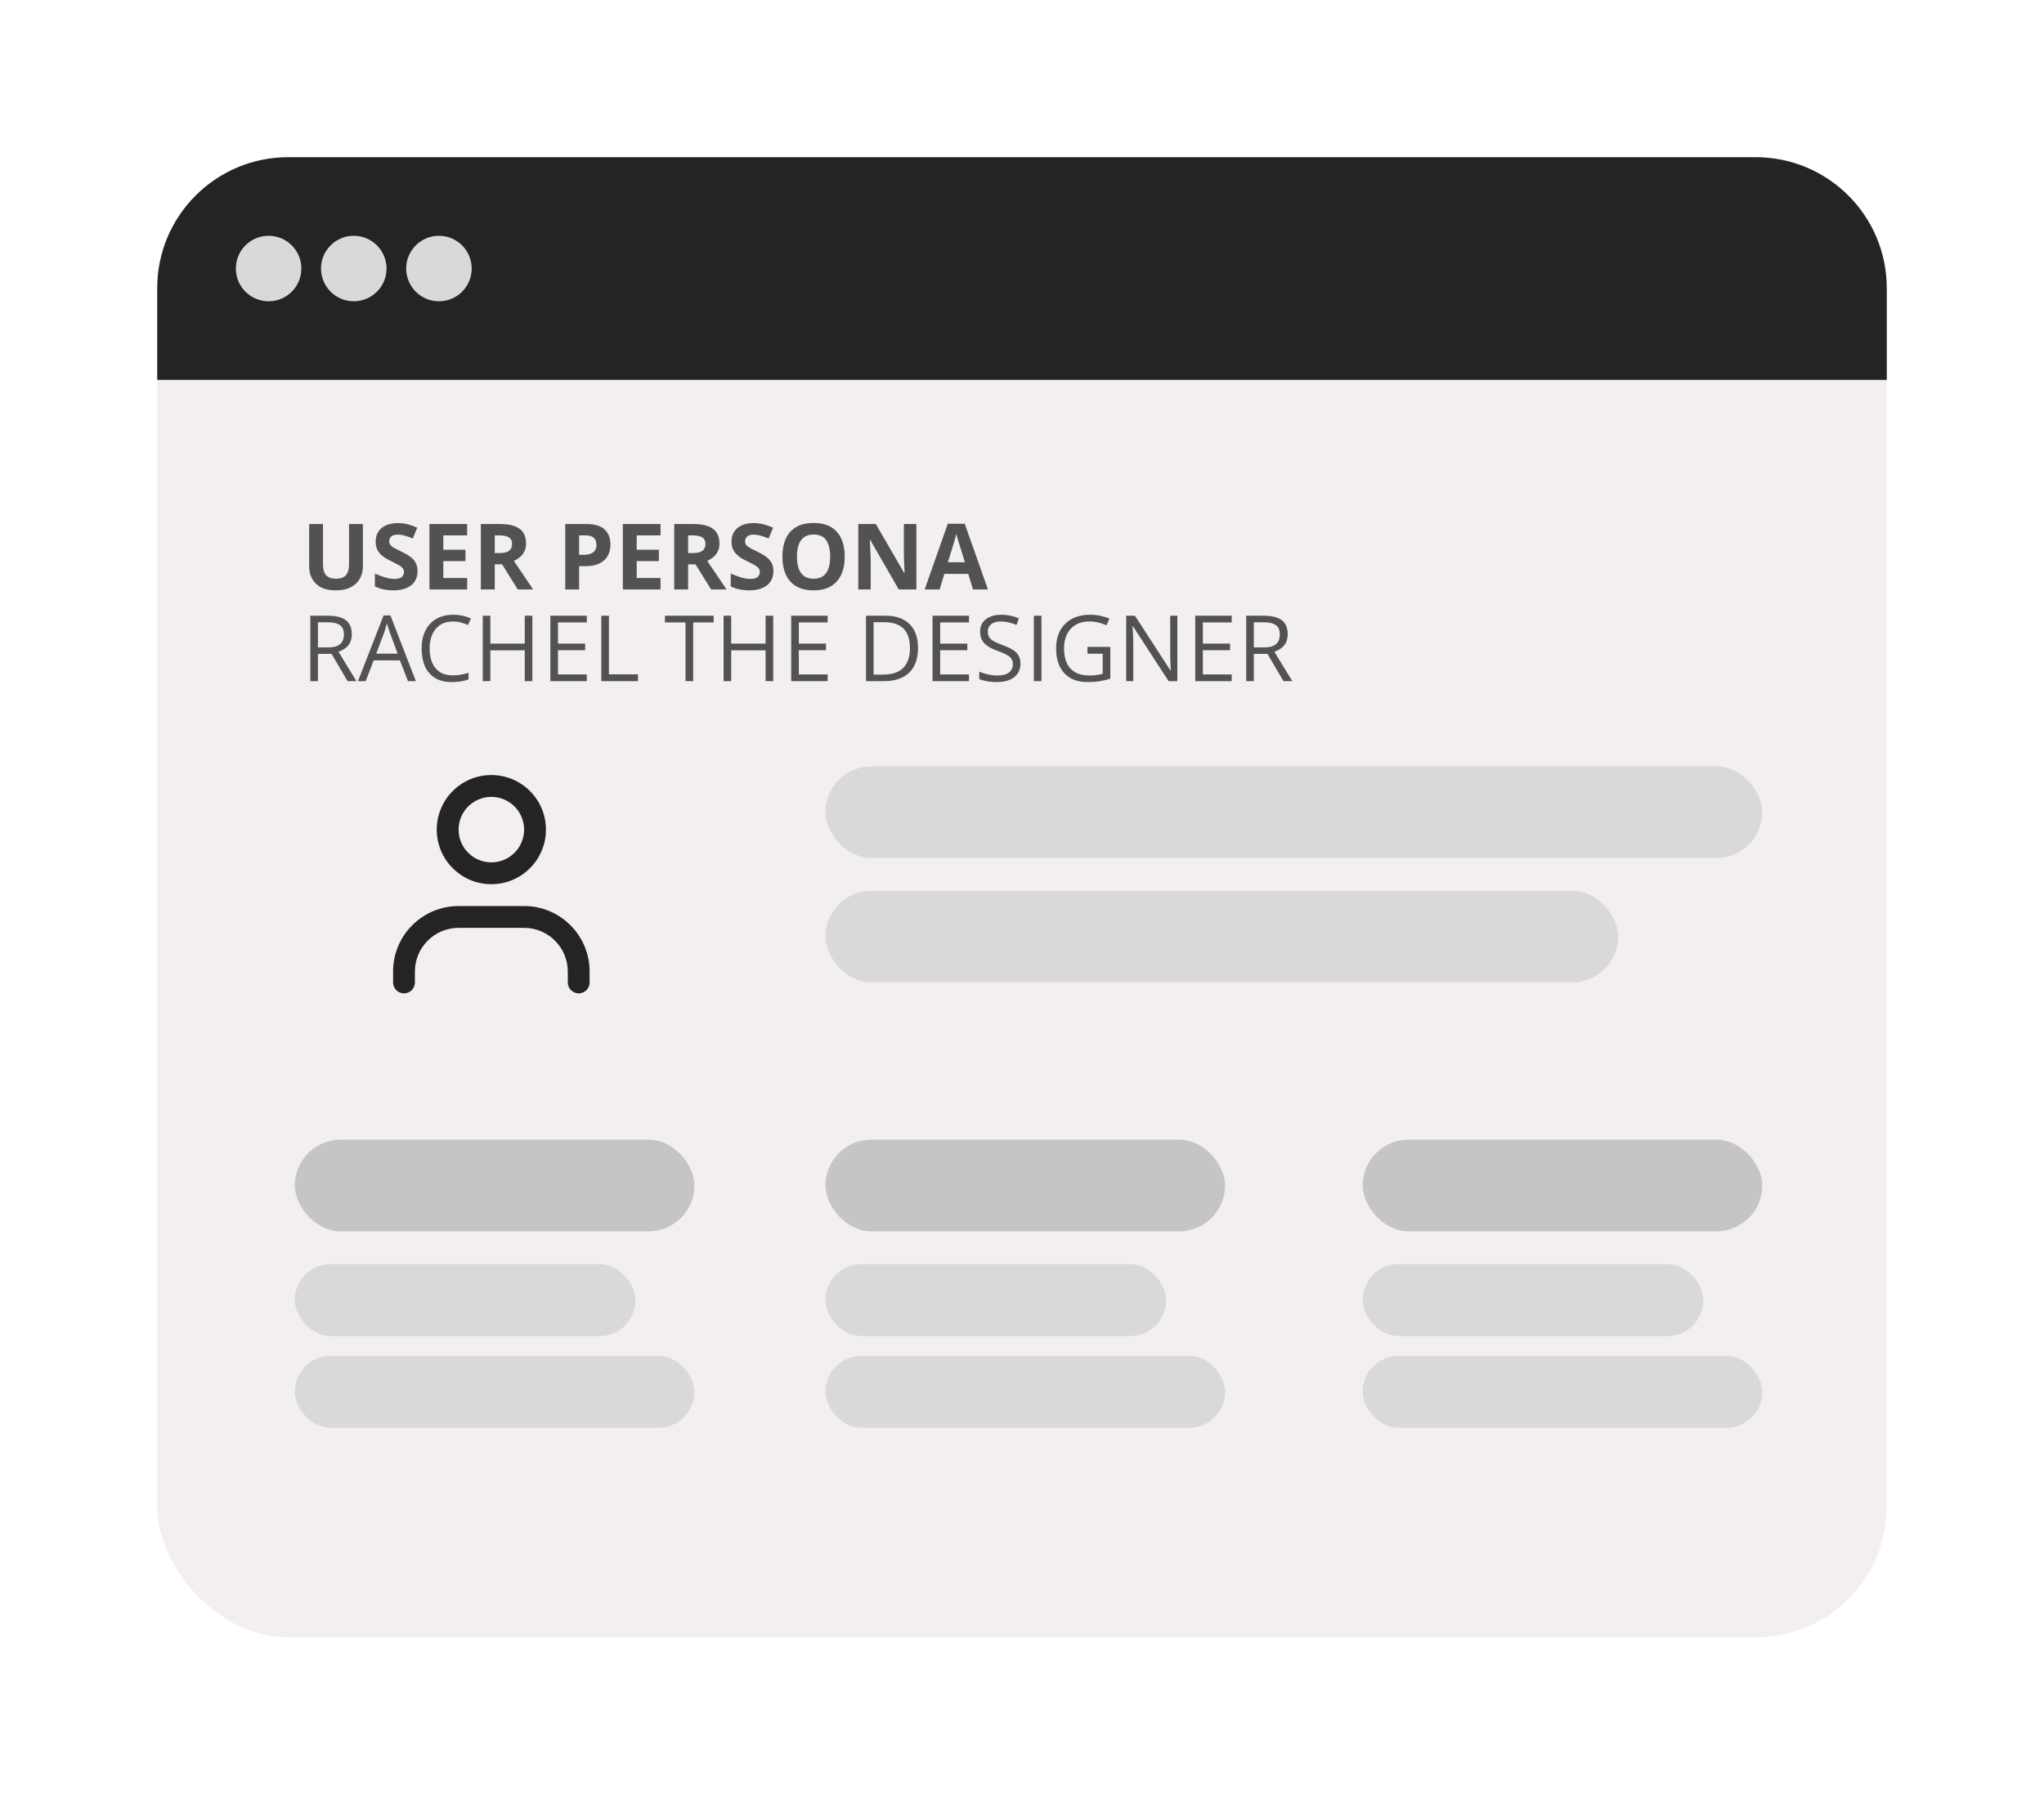 <svg width="312" height="274" viewBox="0 0 312 274" fill="none" xmlns="http://www.w3.org/2000/svg">
<g filter="url(#filter0_d_34_690)">
<rect x="24" y="20" width="264" height="226" rx="20" fill="#F3EFEF"/>
<path fill-rule="evenodd" clip-rule="evenodd" d="M75 127.667C77.761 127.667 80 125.428 80 122.667C80 119.905 77.761 117.667 75 117.667C72.239 117.667 70 119.905 70 122.667C70 125.428 72.239 127.667 75 127.667ZM75 131C79.602 131 83.333 127.269 83.333 122.667C83.333 118.064 79.602 114.333 75 114.333C70.398 114.333 66.667 118.064 66.667 122.667C66.667 127.269 70.398 131 75 131Z" fill="#242424"/>
<path fill-rule="evenodd" clip-rule="evenodd" d="M70 137.667C66.318 137.667 63.333 140.651 63.333 144.333V146C63.333 146.92 62.587 147.667 61.667 147.667C60.746 147.667 60 146.92 60 146V144.333C60 138.81 64.477 134.333 70 134.333H80C85.523 134.333 90 138.81 90 144.333V146C90 146.92 89.254 147.667 88.333 147.667C87.413 147.667 86.667 146.92 86.667 146V144.333C86.667 140.651 83.682 137.667 80 137.667H70Z" fill="#242424"/>
<path d="M24 40C24 28.954 32.954 20 44 20H268C279.046 20 288 28.954 288 40V54H24V40Z" fill="#242424"/>
<circle cx="41" cy="37" r="5" fill="#D9D9D9"/>
<circle cx="54" cy="37" r="5" fill="#D9D9D9"/>
<circle cx="67" cy="37" r="5" fill="#D9D9D9"/>
<path d="M50.067 90.006C50.888 90.006 51.565 90.108 52.098 90.314C52.635 90.514 53.036 90.822 53.301 91.236C53.565 91.651 53.697 92.18 53.697 92.822C53.697 93.351 53.602 93.793 53.41 94.148C53.219 94.499 52.968 94.784 52.658 95.003C52.348 95.222 52.018 95.39 51.667 95.509L54.408 100H53.055L50.607 95.83H48.529V100H47.367V90.006H50.067ZM49.999 91.011H48.529V94.846H50.115C50.931 94.846 51.53 94.679 51.913 94.347C52.3 94.014 52.494 93.524 52.494 92.877C52.494 92.198 52.289 91.717 51.879 91.435C51.473 91.152 50.847 91.011 49.999 91.011ZM62.276 100L61.046 96.828H57.04L55.816 100H54.641L58.551 89.965H59.597L63.48 100H62.276ZM60.697 95.796L59.528 92.644C59.501 92.562 59.455 92.428 59.392 92.241C59.332 92.054 59.271 91.861 59.207 91.66C59.143 91.46 59.091 91.298 59.05 91.175C59.004 91.362 58.954 91.549 58.899 91.735C58.849 91.918 58.799 92.088 58.749 92.248C58.699 92.403 58.656 92.535 58.619 92.644L57.43 95.796H60.697ZM69.14 90.888C68.588 90.888 68.091 90.983 67.649 91.175C67.212 91.362 66.838 91.635 66.528 91.995C66.223 92.351 65.988 92.781 65.824 93.287C65.66 93.793 65.578 94.363 65.578 94.996C65.578 95.835 65.708 96.564 65.968 97.184C66.232 97.799 66.624 98.275 67.144 98.612C67.668 98.95 68.322 99.118 69.106 99.118C69.552 99.118 69.971 99.082 70.363 99.009C70.76 98.931 71.145 98.836 71.519 98.722V99.733C71.154 99.87 70.771 99.97 70.37 100.034C69.969 100.103 69.493 100.137 68.941 100.137C67.925 100.137 67.075 99.927 66.392 99.508C65.713 99.084 65.202 98.487 64.86 97.717C64.523 96.947 64.355 96.037 64.355 94.989C64.355 94.233 64.459 93.542 64.669 92.918C64.883 92.289 65.193 91.747 65.599 91.291C66.009 90.835 66.51 90.484 67.103 90.238C67.7 89.988 68.383 89.862 69.153 89.862C69.659 89.862 70.147 89.912 70.616 90.013C71.086 90.113 71.509 90.257 71.888 90.443L71.423 91.428C71.104 91.282 70.753 91.157 70.37 91.052C69.992 90.942 69.582 90.888 69.14 90.888ZM81.26 100H80.098V95.29H74.848V100H73.686V90.006H74.848V94.265H80.098V90.006H81.26V100ZM89.572 100H84.008V90.006H89.572V91.031H85.17V94.265H89.319V95.276H85.17V98.975H89.572V100ZM91.787 100V90.006H92.949V98.961H97.386V100H91.787ZM105.808 100H104.639V91.031H101.494V90.006H108.938V91.031H105.808V100ZM118.023 100H116.861V95.29H111.611V100H110.449V90.006H111.611V94.265H116.861V90.006H118.023V100ZM126.336 100H120.771V90.006H126.336V91.031H121.934V94.265H126.083V95.276H121.934V98.975H126.336V100ZM140.124 94.907C140.124 96.033 139.919 96.974 139.509 97.731C139.099 98.482 138.504 99.05 137.725 99.433C136.95 99.811 136.009 100 134.901 100H132.188V90.006H135.202C136.218 90.006 137.093 90.193 137.827 90.566C138.561 90.936 139.126 91.485 139.522 92.214C139.924 92.939 140.124 93.836 140.124 94.907ZM138.9 94.948C138.9 94.05 138.75 93.31 138.449 92.727C138.153 92.143 137.715 91.71 137.137 91.428C136.562 91.141 135.858 90.997 135.024 90.997H133.35V99.002H134.765C136.141 99.002 137.173 98.662 137.861 97.983C138.554 97.304 138.9 96.293 138.9 94.948ZM147.91 100H142.346V90.006H147.91V91.031H143.508V94.265H147.657V95.276H143.508V98.975H147.91V100ZM155.765 97.341C155.765 97.933 155.617 98.439 155.32 98.858C155.029 99.273 154.618 99.59 154.09 99.809C153.561 100.027 152.939 100.137 152.224 100.137C151.845 100.137 151.488 100.118 151.15 100.082C150.813 100.046 150.503 99.993 150.221 99.925C149.938 99.856 149.69 99.772 149.476 99.672V98.558C149.817 98.699 150.234 98.831 150.727 98.954C151.219 99.073 151.734 99.132 152.271 99.132C152.773 99.132 153.197 99.066 153.543 98.934C153.889 98.797 154.151 98.603 154.329 98.353C154.511 98.097 154.603 97.792 154.603 97.436C154.603 97.095 154.527 96.81 154.377 96.582C154.227 96.35 153.976 96.14 153.625 95.953C153.279 95.762 152.805 95.559 152.203 95.345C151.779 95.194 151.406 95.03 151.082 94.853C150.758 94.67 150.487 94.465 150.269 94.237C150.05 94.009 149.883 93.745 149.77 93.444C149.66 93.144 149.605 92.799 149.605 92.412C149.605 91.879 149.74 91.423 150.009 91.045C150.282 90.662 150.658 90.37 151.137 90.17C151.62 89.965 152.174 89.862 152.798 89.862C153.331 89.862 153.823 89.912 154.274 90.013C154.73 90.113 155.147 90.247 155.525 90.416L155.163 91.414C154.803 91.264 154.42 91.138 154.015 91.038C153.614 90.938 153.199 90.888 152.771 90.888C152.342 90.888 151.98 90.951 151.684 91.079C151.392 91.202 151.169 91.378 151.014 91.606C150.859 91.833 150.781 92.105 150.781 92.419C150.781 92.77 150.854 93.061 151 93.294C151.15 93.526 151.387 93.734 151.711 93.916C152.039 94.094 152.472 94.281 153.01 94.477C153.598 94.691 154.097 94.919 154.507 95.16C154.917 95.397 155.229 95.689 155.443 96.035C155.658 96.377 155.765 96.812 155.765 97.341ZM157.809 100V90.006H158.971V100H157.809ZM165.991 94.764H169.484V99.61C168.96 99.788 168.42 99.92 167.864 100.007C167.313 100.093 166.695 100.137 166.012 100.137C164.973 100.137 164.095 99.929 163.38 99.515C162.669 99.1 162.129 98.51 161.76 97.744C161.391 96.974 161.206 96.06 161.206 95.003C161.206 93.968 161.409 93.066 161.814 92.296C162.225 91.526 162.815 90.929 163.585 90.505C164.36 90.076 165.289 89.862 166.374 89.862C166.93 89.862 167.456 89.915 167.953 90.019C168.454 90.12 168.919 90.263 169.348 90.45L168.903 91.462C168.534 91.302 168.126 91.166 167.68 91.052C167.238 90.938 166.78 90.881 166.306 90.881C165.49 90.881 164.79 91.049 164.207 91.387C163.628 91.724 163.184 92.2 162.874 92.815C162.569 93.431 162.416 94.16 162.416 95.003C162.416 95.837 162.55 96.564 162.819 97.184C163.088 97.799 163.507 98.277 164.077 98.619C164.647 98.961 165.381 99.132 166.278 99.132C166.729 99.132 167.117 99.107 167.44 99.057C167.764 99.002 168.058 98.938 168.322 98.865V95.803H165.991V94.764ZM179.718 100H178.378L172.93 91.606H172.875C172.889 91.829 172.905 92.084 172.923 92.371C172.941 92.654 172.955 92.957 172.964 93.28C172.978 93.599 172.984 93.925 172.984 94.258V100H171.904V90.006H173.237L178.665 98.373H178.713C178.704 98.213 178.692 97.988 178.679 97.696C178.665 97.4 178.651 97.083 178.638 96.746C178.629 96.404 178.624 96.088 178.624 95.796V90.006H179.718V100ZM188.01 100H182.445V90.006H188.01V91.031H183.607V94.265H187.757V95.276H183.607V98.975H188.01V100ZM192.925 90.006C193.745 90.006 194.422 90.108 194.955 90.314C195.493 90.514 195.894 90.822 196.158 91.236C196.423 91.651 196.555 92.18 196.555 92.822C196.555 93.351 196.459 93.793 196.268 94.148C196.076 94.499 195.826 94.784 195.516 95.003C195.206 95.222 194.875 95.39 194.524 95.509L197.266 100H195.912L193.465 95.83H191.387V100H190.225V90.006H192.925ZM192.856 91.011H191.387V94.846H192.973C193.788 94.846 194.388 94.679 194.771 94.347C195.158 94.014 195.352 93.524 195.352 92.877C195.352 92.198 195.146 91.717 194.736 91.435C194.331 91.152 193.704 91.011 192.856 91.011Z" fill="#525252"/>
<path d="M55.393 76.006V82.473C55.393 83.161 55.24 83.783 54.935 84.339C54.634 84.89 54.176 85.328 53.56 85.651C52.95 85.975 52.18 86.137 51.25 86.137C49.928 86.137 48.921 85.799 48.228 85.125C47.536 84.451 47.19 83.557 47.19 82.445V76.006H49.302V82.124C49.302 82.949 49.47 83.528 49.808 83.86C50.145 84.193 50.644 84.359 51.305 84.359C51.77 84.359 52.145 84.28 52.433 84.12C52.724 83.961 52.938 83.715 53.075 83.382C53.212 83.049 53.28 82.625 53.28 82.11V76.006H55.393ZM63.739 83.225C63.739 83.817 63.596 84.332 63.309 84.769C63.022 85.207 62.602 85.544 62.051 85.781C61.504 86.018 60.839 86.137 60.055 86.137C59.708 86.137 59.369 86.114 59.036 86.068C58.708 86.023 58.391 85.957 58.086 85.87C57.785 85.779 57.498 85.667 57.225 85.535V83.566C57.699 83.776 58.191 83.965 58.701 84.134C59.212 84.302 59.717 84.387 60.219 84.387C60.565 84.387 60.843 84.341 61.053 84.25C61.267 84.159 61.422 84.034 61.518 83.874C61.613 83.715 61.661 83.532 61.661 83.327C61.661 83.076 61.577 82.862 61.408 82.685C61.24 82.507 61.007 82.341 60.711 82.186C60.419 82.031 60.089 81.864 59.72 81.686C59.487 81.577 59.234 81.445 58.961 81.29C58.688 81.13 58.428 80.937 58.182 80.709C57.935 80.481 57.733 80.205 57.573 79.882C57.418 79.554 57.341 79.162 57.341 78.706C57.341 78.109 57.477 77.599 57.751 77.175C58.024 76.751 58.414 76.427 58.92 76.204C59.43 75.976 60.032 75.862 60.725 75.862C61.244 75.862 61.739 75.924 62.208 76.047C62.682 76.165 63.176 76.338 63.691 76.566L63.008 78.214C62.547 78.027 62.135 77.883 61.77 77.783C61.406 77.678 61.035 77.626 60.656 77.626C60.392 77.626 60.166 77.669 59.98 77.756C59.793 77.838 59.651 77.956 59.556 78.111C59.46 78.262 59.412 78.437 59.412 78.638C59.412 78.875 59.48 79.075 59.617 79.239C59.758 79.399 59.968 79.554 60.246 79.704C60.529 79.855 60.88 80.03 61.299 80.231C61.809 80.472 62.245 80.725 62.605 80.989C62.969 81.249 63.249 81.557 63.445 81.912C63.641 82.263 63.739 82.701 63.739 83.225ZM71.307 86H65.551V76.006H71.307V77.742H67.67V79.936H71.054V81.673H67.67V84.25H71.307V86ZM76.311 76.006C77.217 76.006 77.965 76.115 78.553 76.334C79.145 76.553 79.585 76.883 79.872 77.325C80.159 77.767 80.303 78.326 80.303 79C80.303 79.456 80.216 79.855 80.043 80.196C79.87 80.538 79.642 80.828 79.359 81.064C79.077 81.301 78.772 81.495 78.443 81.645L81.383 86H79.031L76.645 82.165H75.518V86H73.398V76.006H76.311ZM76.16 77.742H75.518V80.442H76.201C76.903 80.442 77.404 80.326 77.705 80.094C78.01 79.857 78.163 79.51 78.163 79.055C78.163 78.581 77.999 78.243 77.671 78.043C77.347 77.842 76.844 77.742 76.16 77.742ZM89.47 76.006C90.759 76.006 91.701 76.284 92.293 76.84C92.885 77.391 93.182 78.152 93.182 79.123C93.182 79.561 93.116 79.98 92.983 80.381C92.851 80.777 92.635 81.13 92.334 81.44C92.038 81.75 91.641 81.996 91.144 82.179C90.648 82.356 90.035 82.445 89.306 82.445H88.397V86H86.277V76.006H89.47ZM89.36 77.742H88.397V80.709H89.094C89.49 80.709 89.834 80.657 90.126 80.552C90.418 80.447 90.643 80.283 90.803 80.06C90.962 79.836 91.042 79.549 91.042 79.198C91.042 78.706 90.905 78.341 90.632 78.105C90.358 77.863 89.935 77.742 89.36 77.742ZM100.824 86H95.068V76.006H100.824V77.742H97.188V79.936H100.571V81.673H97.188V84.25H100.824V86ZM105.828 76.006C106.735 76.006 107.482 76.115 108.07 76.334C108.663 76.553 109.103 76.883 109.39 77.325C109.677 77.767 109.82 78.326 109.82 79C109.82 79.456 109.734 79.855 109.561 80.196C109.387 80.538 109.16 80.828 108.877 81.064C108.594 81.301 108.289 81.495 107.961 81.645L110.9 86H108.549L106.163 82.165H105.035V86H102.916V76.006H105.828ZM105.678 77.742H105.035V80.442H105.719C106.421 80.442 106.922 80.326 107.223 80.094C107.528 79.857 107.681 79.51 107.681 79.055C107.681 78.581 107.517 78.243 107.188 78.043C106.865 77.842 106.361 77.742 105.678 77.742ZM118.058 83.225C118.058 83.817 117.914 84.332 117.627 84.769C117.34 85.207 116.921 85.544 116.369 85.781C115.822 86.018 115.157 86.137 114.373 86.137C114.027 86.137 113.687 86.114 113.354 86.068C113.026 86.023 112.71 85.957 112.404 85.87C112.104 85.779 111.816 85.667 111.543 85.535V83.566C112.017 83.776 112.509 83.965 113.02 84.134C113.53 84.302 114.036 84.387 114.537 84.387C114.883 84.387 115.161 84.341 115.371 84.25C115.585 84.159 115.74 84.034 115.836 83.874C115.932 83.715 115.979 83.532 115.979 83.327C115.979 83.076 115.895 82.862 115.727 82.685C115.558 82.507 115.326 82.341 115.029 82.186C114.738 82.031 114.407 81.864 114.038 81.686C113.806 81.577 113.553 81.445 113.279 81.29C113.006 81.13 112.746 80.937 112.5 80.709C112.254 80.481 112.051 80.205 111.892 79.882C111.737 79.554 111.659 79.162 111.659 78.706C111.659 78.109 111.796 77.599 112.069 77.175C112.343 76.751 112.732 76.427 113.238 76.204C113.749 75.976 114.35 75.862 115.043 75.862C115.562 75.862 116.057 75.924 116.526 76.047C117 76.165 117.495 76.338 118.01 76.566L117.326 78.214C116.866 78.027 116.453 77.883 116.089 77.783C115.724 77.678 115.353 77.626 114.975 77.626C114.71 77.626 114.485 77.669 114.298 77.756C114.111 77.838 113.97 77.956 113.874 78.111C113.778 78.262 113.73 78.437 113.73 78.638C113.73 78.875 113.799 79.075 113.936 79.239C114.077 79.399 114.286 79.554 114.564 79.704C114.847 79.855 115.198 80.03 115.617 80.231C116.128 80.472 116.563 80.725 116.923 80.989C117.287 81.249 117.568 81.557 117.764 81.912C117.96 82.263 118.058 82.701 118.058 83.225ZM128.94 80.989C128.94 81.759 128.845 82.461 128.653 83.095C128.462 83.724 128.17 84.266 127.778 84.722C127.391 85.177 126.899 85.528 126.302 85.774C125.705 86.016 124.998 86.137 124.183 86.137C123.367 86.137 122.66 86.016 122.063 85.774C121.466 85.528 120.972 85.177 120.58 84.722C120.193 84.266 119.903 83.721 119.712 83.088C119.521 82.454 119.425 81.75 119.425 80.976C119.425 79.941 119.593 79.041 119.931 78.275C120.272 77.505 120.797 76.908 121.503 76.484C122.209 76.061 123.107 75.849 124.196 75.849C125.281 75.849 126.172 76.061 126.869 76.484C127.571 76.908 128.09 77.505 128.428 78.275C128.77 79.046 128.94 79.95 128.94 80.989ZM121.646 80.989C121.646 81.686 121.733 82.288 121.906 82.794C122.084 83.295 122.36 83.683 122.733 83.956C123.107 84.225 123.59 84.359 124.183 84.359C124.784 84.359 125.272 84.225 125.646 83.956C126.019 83.683 126.29 83.295 126.459 82.794C126.632 82.288 126.719 81.686 126.719 80.989C126.719 79.941 126.523 79.116 126.131 78.515C125.739 77.913 125.094 77.612 124.196 77.612C123.599 77.612 123.112 77.749 122.733 78.022C122.36 78.291 122.084 78.679 121.906 79.185C121.733 79.686 121.646 80.287 121.646 80.989ZM139.878 86H137.185L132.837 78.439H132.775C132.794 78.754 132.81 79.071 132.823 79.39C132.837 79.709 132.851 80.028 132.864 80.347C132.878 80.661 132.892 80.978 132.905 81.297V86H131.012V76.006H133.685L138.025 83.491H138.073C138.064 83.181 138.053 82.874 138.039 82.568C138.025 82.263 138.012 81.958 137.998 81.652C137.989 81.347 137.98 81.042 137.971 80.736V76.006H139.878V86ZM148.519 86L147.794 83.621H144.15L143.426 86H141.143L144.67 75.965H147.261L150.802 86H148.519ZM147.288 81.844L146.563 79.519C146.518 79.365 146.456 79.166 146.379 78.925C146.306 78.679 146.231 78.43 146.153 78.18C146.08 77.924 146.021 77.704 145.976 77.517C145.93 77.704 145.866 77.936 145.784 78.214C145.707 78.487 145.632 78.747 145.559 78.993C145.486 79.239 145.433 79.415 145.401 79.519L144.684 81.844H147.288Z" fill="#525252"/>
</g>
<rect x="126" y="117" width="143" height="14" rx="7" fill="#D9D9D9"/>
<rect x="45" y="174" width="61" height="14" rx="7" fill="#C5C5C5"/>
<rect x="45" y="207" width="61" height="11" rx="5.5" fill="#D9D9D9"/>
<rect x="126" y="174" width="61" height="14" rx="7" fill="#C5C5C5"/>
<rect x="126" y="207" width="61" height="11" rx="5.5" fill="#D9D9D9"/>
<rect x="208" y="174" width="61" height="14" rx="7" fill="#C5C5C5"/>
<rect x="208" y="207" width="61" height="11" rx="5.5" fill="#D9D9D9"/>
<rect x="126" y="136" width="121" height="14" rx="7" fill="#D9D9D9"/>
<rect x="45" y="193" width="52" height="11" rx="5.5" fill="#D9D9D9"/>
<rect x="126" y="193" width="52" height="11" rx="5.5" fill="#D9D9D9"/>
<rect x="208" y="193" width="52" height="11" rx="5.5" fill="#D9D9D9"/>
<defs>
<filter id="filter0_d_34_690" x="0" y="0" width="312" height="274" filterUnits="userSpaceOnUse" color-interpolation-filters="sRGB">
<feFlood flood-opacity="0" result="BackgroundImageFix"/>
<feColorMatrix in="SourceAlpha" type="matrix" values="0 0 0 0 0 0 0 0 0 0 0 0 0 0 0 0 0 0 127 0" result="hardAlpha"/>
<feOffset dy="4"/>
<feGaussianBlur stdDeviation="12"/>
<feComposite in2="hardAlpha" operator="out"/>
<feColorMatrix type="matrix" values="0 0 0 0 0 0 0 0 0 0 0 0 0 0 0 0 0 0 0.25 0"/>
<feBlend mode="normal" in2="BackgroundImageFix" result="effect1_dropShadow_34_690"/>
<feBlend mode="normal" in="SourceGraphic" in2="effect1_dropShadow_34_690" result="shape"/>
</filter>
</defs>
</svg>
